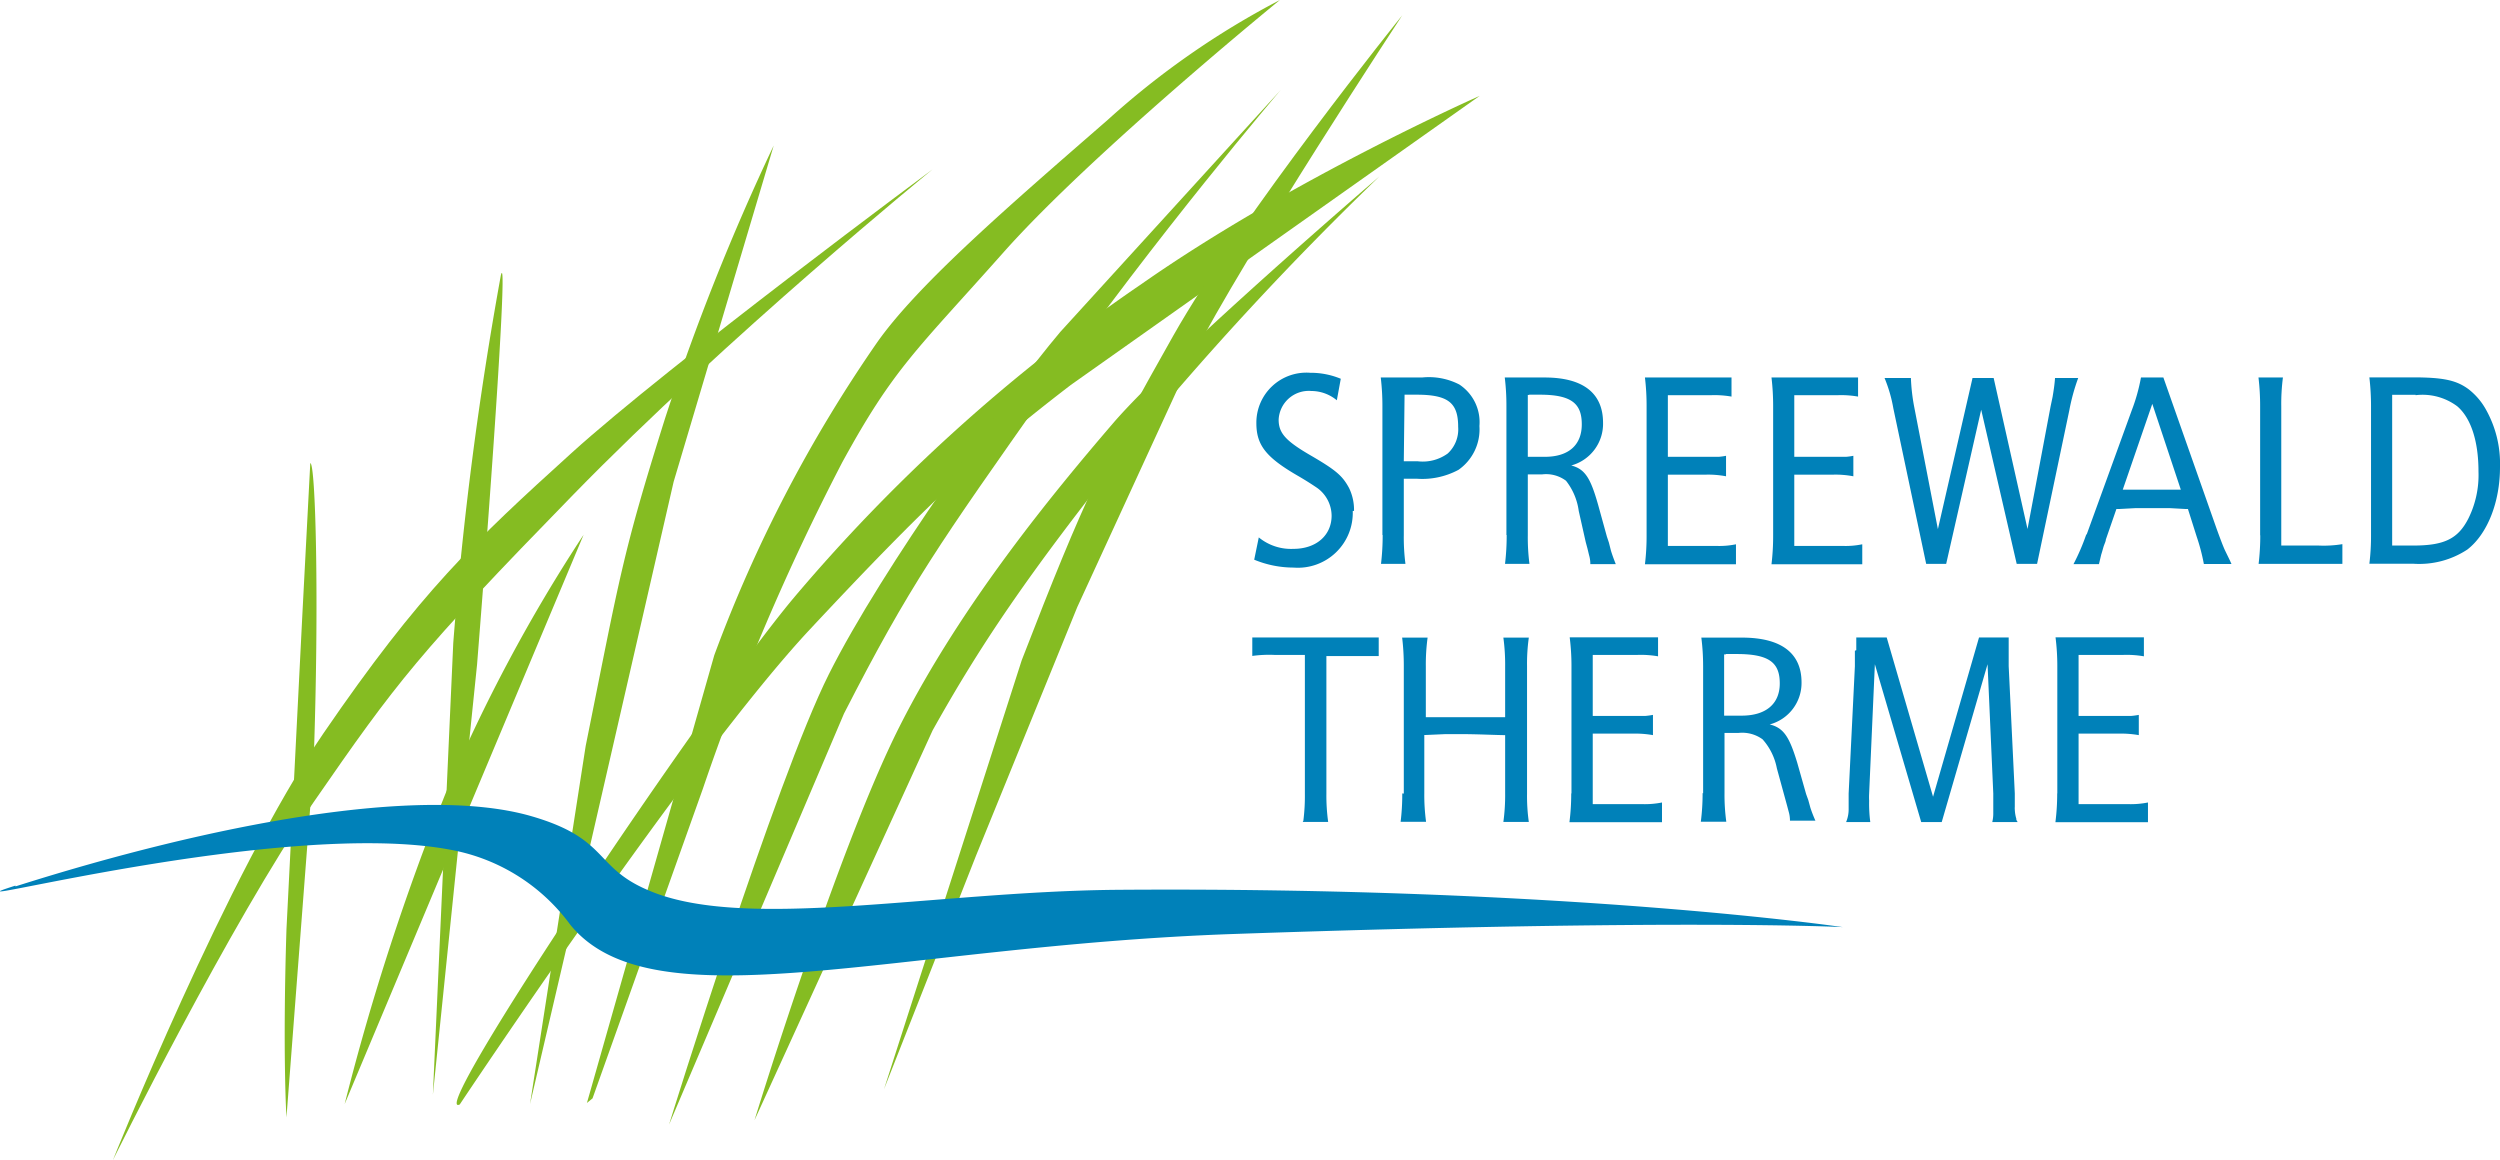 <?xml version="1.0" encoding="UTF-8"?>
<svg xmlns="http://www.w3.org/2000/svg" id="Ebene_1" data-name="Ebene 1" viewBox="0 0 196.36 91.15">
  <defs>
    <style>.cls-1{fill:#0081b9}.cls-2{fill:#85bc22}</style>
  </defs>
  <title>sprrewald-therme-logo</title>
  <path class="cls-1" d="M102.37 65.4a15.51 15.51 0 0 0 .12-2.14V52.37h-2.38a9.6 9.6 0 0 0-1.75.08V51h9.93v1.46h-4.11v10.8a15.08 15.08 0 0 0 .14 2.23h-2zm7.89-2.14v-10a18.26 18.26 0 0 0-.13-2.25h2a15.61 15.61 0 0 0-.14 2.25v4h6.23v-4a15.61 15.61 0 0 0-.14-2.25h2a14.74 14.74 0 0 0-.14 2.25v10a14.49 14.49 0 0 0 .14 2.23h-2a15.32 15.32 0 0 0 .14-2.23v-4.59c-.65 0-2.18-.08-3.52-.08h-1.15l-1.59.07h-.09v4.59a15.56 15.56 0 0 0 .14 2.23h-2a17.88 17.88 0 0 0 .13-2.23m13.29-.01v-10a17.92 17.92 0 0 0-.14-2.25h6.94v1.49a7.87 7.87 0 0 0-1.63-.11h-3.5v4.79h4.15a5.67 5.67 0 0 0 .58-.08v1.59a8.17 8.17 0 0 0-1.57-.12h-3.16v5.54h3.9a6.85 6.85 0 0 0 1.54-.13v1.55h-7.27a17.65 17.65 0 0 0 .14-2.25m10.36-.02v-10a17.92 17.92 0 0 0-.14-2.23h3.19c3.06 0 4.68 1.2 4.68 3.52a3.37 3.37 0 0 1-2.5 3.3c1.11.27 1.55 1 2.16 3l.7 2.47.17.47.17.62a10.69 10.69 0 0 0 .39 1h-2v-.08a2.5 2.5 0 0 0-.1-.63l-.13-.49-.14-.51-.66-2.41a4.75 4.75 0 0 0-1.12-2.27 2.71 2.71 0 0 0-1.91-.5h-1.08v4.72a15.61 15.61 0 0 0 .14 2.25h-2a17.89 17.89 0 0 0 .14-2.25m1.8-10.89h-.11v4.81h1.37c1.91 0 3-.92 3-2.53s-.8-2.31-3.37-2.31h-.84m10.22-.3v-1h2.39l3.64 12.51L155.44 51h2.33v2.25l.48 10v1.06a1.09 1.09 0 0 0 0 .2 3 3 0 0 0 .12.73v.07a.77.77 0 0 0 .11.19h-2a2.85 2.85 0 0 0 .08-.73v-1.52l-.45-10.15-3.6 12.4h-1.61l-3.64-12.4-.45 10.16a5.1 5.1 0 0 0 0 .57 11.09 11.09 0 0 0 .09 1.67H145a2.59 2.59 0 0 0 .2-1v-1.24l.49-10v-1.22m15.9 11.2v-10a18.25 18.25 0 0 0-.14-2.25h6.94v1.49a7.87 7.87 0 0 0-1.63-.11h-3.5v4.79h4.15a5.7 5.7 0 0 0 .58-.08v1.59a8.18 8.18 0 0 0-1.57-.12h-3.16v5.54h3.91a6.85 6.85 0 0 0 1.54-.13v1.55h-7.27a17.69 17.69 0 0 0 .14-2.25m-55.33-22.2a4.31 4.31 0 0 1-4.65 4.45 8.07 8.07 0 0 1-3.09-.62l.36-1.75a4 4 0 0 0 2.72.9c1.79 0 3-1.06 3-2.61a2.71 2.71 0 0 0-1.14-2.18c-.38-.26-.85-.56-1.41-.89-2.58-1.48-3.36-2.44-3.36-4.2a3.93 3.93 0 0 1 4.23-3.95 6.14 6.14 0 0 1 2.4.47l-.31 1.69a3.15 3.15 0 0 0-2-.73 2.37 2.37 0 0 0-2.57 2.25c0 1.06.55 1.67 2.53 2.82s2.49 1.6 3 2.55a3.92 3.92 0 0 1 .39 1.8m2.23 1.89V32.83a18.92 18.92 0 0 0-.13-2.25h3.24a5.22 5.22 0 0 1 2.93.55 3.54 3.54 0 0 1 1.58 3.26 3.88 3.88 0 0 1-1.64 3.44 6 6 0 0 1-3.3.7h-1v4.42a16.15 16.15 0 0 0 .13 2.27h-1.92a18.93 18.93 0 0 0 .13-2.27m1.72-11l-.06 5.21h1.09a3.34 3.34 0 0 0 2.36-.61 2.58 2.58 0 0 0 .82-2.09c0-1.89-.77-2.53-3.28-2.53h-.93m8 11.02V32.83a18.23 18.23 0 0 0-.13-2.25h3.13c3 0 4.59 1.21 4.59 3.56a3.39 3.39 0 0 1-2.5 3.35c1.09.28 1.52 1 2.11 3.08l.69 2.5.16.48.16.63c.11.36.24.71.38 1.06h-2v-.08a2.4 2.4 0 0 0-.1-.63l-.12-.5-.14-.52-.55-2.45a4.89 4.89 0 0 0-1-2.37 2.61 2.61 0 0 0-1.87-.5H120v4.76a16.15 16.15 0 0 0 .13 2.27h-1.92a18.59 18.59 0 0 0 .13-2.27m1.76-11h-.1v4.86h1.34c1.87 0 2.9-.93 2.9-2.55s-.79-2.33-3.3-2.33h-.83M129.33 43V32.85a18.6 18.6 0 0 0-.13-2.27h6.8v1.5a7.69 7.69 0 0 0-1.6-.11H131v4.84h4a4.8 4.8 0 0 0 .57-.08v1.61a7.5 7.5 0 0 0-1.54-.13H131v5.6h3.83a6.44 6.44 0 0 0 1.52-.13v1.57h-7.15a18.33 18.33 0 0 0 .13-2.27m9.94.02V32.85a19 19 0 0 0-.13-2.27h6.8v1.5a7.66 7.66 0 0 0-1.59-.11h-3.42v4.84H145a4.79 4.79 0 0 0 .57-.08v1.61a7.5 7.5 0 0 0-1.54-.13h-3.1v5.6h3.82a6.43 6.43 0 0 0 1.52-.13v1.57h-7.13a18.64 18.64 0 0 0 .13-2.27m12.02 2.24L148.71 33a11.2 11.2 0 0 0-.69-2.38h2.07a15 15 0 0 0 .25 2.22l1.87 9.65 2.72-11.87h1.66l2.66 11.86 1.81-9.62.16-.76c.08-.48.16-1 .19-1.48h1.82a15.86 15.86 0 0 0-.7 2.55L160 45.22h-1.6l-2.79-12.11-2.75 12.11zm12.61-2.32l3.54-9.75a14.32 14.32 0 0 0 .72-2.57h1.76l4.2 11.93c.26.71.5 1.36.66 1.69l.36.74.13.29h-2.17a15.21 15.21 0 0 0-.56-2.14l-.69-2.18h-.17l-1.26-.07h-2.68l-1.3.07h-.21l-.83 2.4c0 .15-.12.35-.2.63s-.12.43-.16.54l-.18.76h-2a17 17 0 0 0 1-2.32m6.29-3.53h1.14l-2.24-6.74-2.32 6.74h3.5m7.29 3.61V32.85a18.92 18.92 0 0 0-.13-2.27h1.92a16.15 16.15 0 0 0-.13 2.27v10.93h2.94a9.11 9.11 0 0 0 1.86-.11v1.55h-6.58a18.3 18.3 0 0 0 .13-2.27m8.7.05V32.87a19.72 19.72 0 0 0-.13-2.3h3.39c2.41 0 3.44.22 4.4.93a5.25 5.25 0 0 1 1.31 1.5 8.69 8.69 0 0 1 1.16 4.62c0 2.77-1 5.26-2.56 6.47a6.86 6.86 0 0 1-4.21 1.12h-3.49a18 18 0 0 0 .13-2.27m3.5-11h-1.84v11.84h1.66c2.45 0 3.53-.54 4.34-2.15a7.69 7.69 0 0 0 .78-3.68c0-2.38-.6-4.2-1.67-5.11a4.55 4.55 0 0 0-3.27-.87" transform="translate(0 -.93)"></path>
  <path class="cls-2" d="M46.1 87.56l10-35.16a109.9 109.9 0 0 1 12.81-24.6C72.15 23.21 79.36 17 87 10.35A64.55 64.55 0 0 1 100.53.93S85.7 13 78.83 20.74s-8.62 9.08-12.68 16.51a184 184 0 0 0-10.94 25.62L46.54 87.2zm-23.6 1.13s-.31-4.88 0-14.77l1.25-24.75.62-11.86c.41-.08.72 10.73.26 23.58zm4.57-1.04a190.18 190.18 0 0 1 8-24.58 126.59 126.59 0 0 1 10.77-20.14L35.19 68.3z" transform="translate(0 -.93)"></path>
  <path class="cls-2" d="M34 86.92l1.6-35.47a282.69 282.69 0 0 1 3.74-28.9c.53-2.09-.58 14.42-1.87 30.58zm7.63.73L46 59.53c2.71-13.45 2.86-15 6.24-25.75a181.6 181.6 0 0 1 8.53-21.42l-7.86 26.41-7.74 33.71z" transform="translate(0 -.93)"></path>
  <path class="cls-2" d="M36.11 87.68C33.34 89 55.16 56.52 62.25 48a136 136 0 0 1 27.42-24.77C101.43 15 116.22 8.46 116.22 8.46L84.1 31.17c-7 5.37-11.2 9.25-20.51 19.22S36.11 87.68 36.11 87.68" transform="translate(0 -.93)"></path>
  <path class="cls-2" d="M52.55 89.26s8.35-27 12.56-35.39S79.06 32 83.28 27l17.31-19s-9.77 11.44-18.3 23.55-10.81 15.29-16 25.43z" transform="translate(0 -.93)"></path>
  <path class="cls-2" d="M59.26 88.92S65.78 67.64 70.65 58s12.12-18.4 16.76-23.81 20.82-19.3 20.93-19.4a251.59 251.59 0 0 0-19.45 21c-8.29 10.37-12 16-15.64 22.51z" transform="translate(0 -.93)"></path>
  <path class="cls-2" d="M69.43 86.49l10.82-33.7c4.94-12.79 6.54-16 11.89-25.47s18-25.19 18-25.19S97.86 20.8 93.54 29.2l-8.93 19.42-7.95 19.52zM8.86 92.07s8.94-22.44 16.55-33.55 11.81-15.06 19.47-22 28.37-22.29 28.37-22.29S57.15 27.35 45 39.81 31.17 54.48 24.63 63.94 8.86 92.07 8.86 92.07" transform="translate(0 -.93)"></path>
  <path class="cls-1" d="M1.22 70.55C16.76 65.62 33 62.58 41.61 65c6.2 1.76 5 4 9.23 5.82 7.48 3.3 22.33.14 36.83 0 35.36-.27 57.07 2.93 57.07 2.93s-12.78-.67-47.87.54c-26.67.93-45.6 7.25-52.08-.73a15 15 0 0 0-9.32-5.87c-13.23-2.57-41.71 5.17-34.26 2.8" transform="translate(0 -.93)"></path>
</svg>
